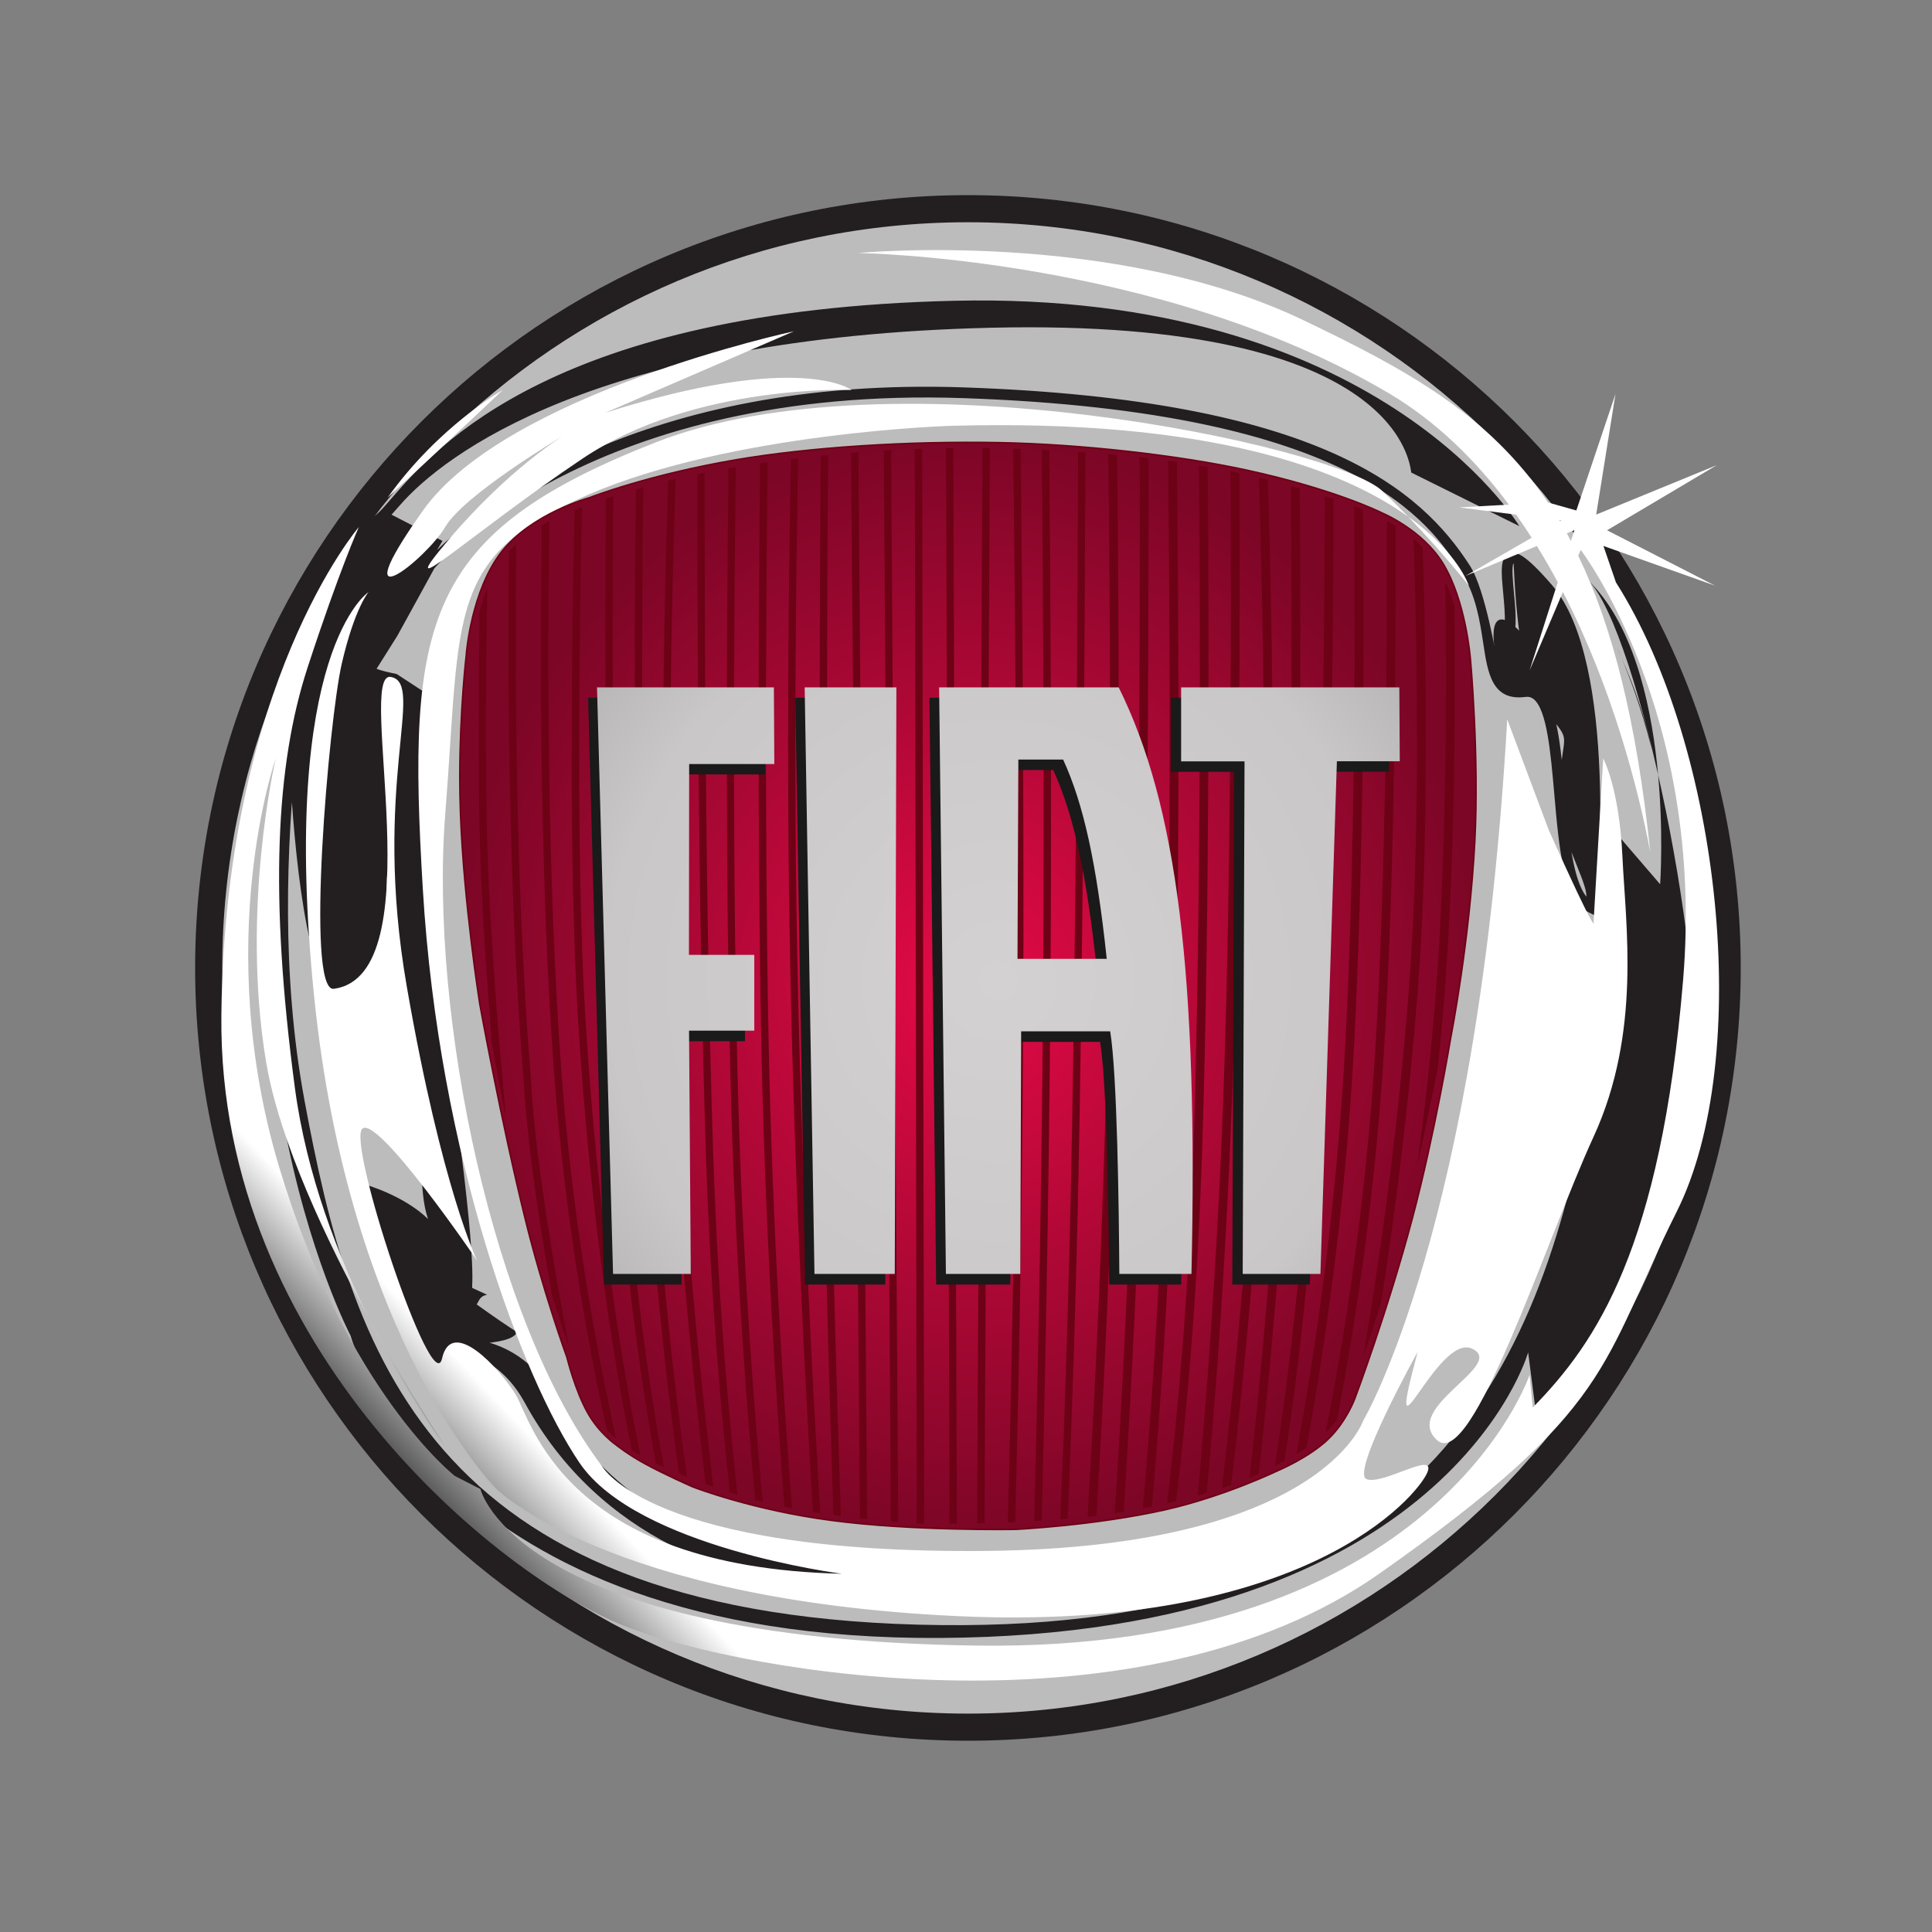 <?xml version="1.0" encoding="utf-8"?>
<!-- Generator: Adobe Illustrator 19.0.0, SVG Export Plug-In . SVG Version: 6.00 Build 0)  -->
<svg version="1.1" id="图层_1" xmlns="http://www.w3.org/2000/svg" xmlns:xlink="http://www.w3.org/1999/xlink" x="0px" y="0px"
	 width="2500px" height="2500px" viewBox="610 -1185 2500 2500" style="enable-background:new 610 -1185 2500 2500;"
	 xml:space="preserve">
<rect x="610" y="-1185" width="2500" height="2500" fill="#808080" stroke="none"/>
<style type="text/css">
	.st0{fill:#231F20;}
	.st1{fill:#BDBCBC;}
	.st2{clip-path:url(#SVGID_2_);}
	.st3{fill:url(#SVGID_3_);}
	.st4{fill:url(#SVGID_4_);stroke:#6D0115;stroke-width:2;}
	.st5{fill:#6D0115;}
	.st6{fill:#1A1A1A;}
	.st7{fill:url(#SVGID_5_);}
	.st8{fill:url(#SVGID_6_);}
	.st9{fill:url(#SVGID_7_);}
	.st10{fill:url(#SVGID_8_);}
</style>
<g>
	<path class="st0" d="M2862.5,67.5c0,552.3-447.7,1000-1000,1000c-552.3,0-1000-447.7-1000-1000c0-552.3,447.7-1000,1000-1000
		C2414.8-932.5,2862.5-484.8,2862.5,67.5"/>
	<path class="st1" d="M2827.4,67.5c0,532.9-432,964.9-964.9,964.9c-532.9,0-964.9-432-964.9-964.9c0-532.9,432-964.9,964.9-964.9
		C2395.4-897.4,2827.4-465.4,2827.4,67.5"/>
	<path class="st0" d="M1086.4-418.5c0,0.8-107.1,17.1-106.9,17.6c0.5,2.7-5.5,550.7,92.2,523.1c64.4-30.3,29.7-387.4,29.7-339.4
		c0,66.9,6.5,176.8,32.2,349.2c28.9,194.3,16.7,218.5,30.2,260.3c-31.4-30.5-80.3-44.2-80.3-44.2l69.3,234.1l51-0.5
		c0,0,0.7-15.7,1.4-16.5c1.4,0,50.4,3.6,84.1,65.3c194.9,356.7,707.9,219.5,573.6,227.2l211.4-25.5
		c-619.2,105.9-735.3-179.6-766.5-236.6c-19.5-28.6-75.6-58.5-110.8-41.5c0,0,86,3.4,82.2-19.4c26.9,26.1-66.9-42.3-66.9-42.3
		l4.7,14.8c14.5,1.5,8-14.2,23.3-16.8l-19-8.7c-2.4-3,10.6-18.5-35.9-330c-25.5-171.2-20.4-304.4-20.4-370.7
		c0-64.2-4.2-68.8-4.1-69.3l-37.7-24.6l-7.2-1.5c-10.4-2.1-20.7-5.4-25.2-7.9c2.3-3.5,3.7-8,3.7-15.6c0-7.3-0.8-16.9-1.8-29.3
		c-1.3-16.5-0.7-75.7-3-56c-120.2,1043.4,46.2-116.8,25.8-94.5l11.7-13.2c56.6-65.4,254.5-218,764.9-230
		c539.8-12.7,542.3,184.5,544.1,187.4l139.8,69.3c-1.8-3-183.5-304.4-731.7-291.6c-516.6,12.1-669.9,189.1-727.7,255.7l-11.4,13
		c-23.7,25.9-51,26.1-51,64.3c0,20.4-22.8,47.5-21.4,64.3C1099.8-281.2,1076.8-339,1086.4-418.5L1086.4-418.5z M2562.6-468.7
		c-11.8,5.1-10,24.2-7.5,50.6c1.8,19.7,3.9,42,0,57.6l13.5,3.4c4.5-17.9,2.3-41.5,0.3-62.3c-1.2-13.2-3.1-33.3-0.3-36.8
		c0.3,0.5,4.2,149.1,34.9,184.5c48.7,56.4,24.4,23.9,24.4,122.2c0,48.4,36.2,104.9,34.8,124.7c-18-22.9-23.2-81.6-27.8-134.4
		c-5.4-61.4-10-114.4-31.8-132c26.9-23.6-66.6-147.3-60.2-63.5c4.4,29.3-9.9-65.8-30.7-98.1c-63.7-99.2-195.7-215-654.3-230.9
		c-420.4-14.6-628.8,158-682.4,210.6l7-12l-68.3-35.2l-19.3,204.5L1124-362c0,0,47.2-85.6,48.1-87.6
		c7.4-8.7,206.6-236.8,685.3-220.2c510.2,17.7,603.4,162.7,643.2,224.5c19.2,29.8,24.2,63.2,28.7,92.6c5.8,38.8,11.4,75.3,54.9,69.5
		c4-0.5,7.3,0.4,10.3,2.8c17.2,13.9,22,69,26.7,122.3c6.1,70.5,11.9,137.1,44.3,153.5l9,4.6l1-10.1c1.2-12.9,29.2-317.8-57.2-417.8
		C2584.3-467.2,2571.8-472.6,2562.6-468.7L2562.6-468.7z M2747.2-216c-8.7-40.5-21.9-80-39.1-117.7
		C2717.8-311.1,2733.5-270.8,2747.2-216z M2708-333.7c-2-4.6-4-9.1-6.1-13.6C2704.2-342.8,2706-338.2,2708-333.7z M2664.6-434.6
		c114.1,110,93.6,393.8,93.6,393.8l-55.5-64.5v275l-38.4,77.3c-68.3,365.2-230.5,687.5-866.5,670.3
		c-636-17.2-734.1-356.6-793.9-678.9c-59.8-322.3,25.6-674.6,25.6-674.6c-187.8,558.6,34.2,979.7,34.2,979.7s106.7,395.3,764,391
		C2485,930.3,2587.4,565,2587.4,565l11.9,92.2c0,0,152.7-139.7,199.6-431.9C2822.8,77.4,2730.9-370.7,2664.6-434.6L2664.6-434.6z
		 M2701.9-347.3c-2.2-4.6-3.6-7.2-3.6-7.2C2699.6-352.1,2700.8-349.7,2701.9-347.3"/>
	<g transform="matrix(.495 0 0 -.495 -261.408 458.006)">
		<g>
			<defs>
				<path id="SVGID_1_" d="M6074.5,1092.5c0.7-6.9,1.5-13.3,2.3-20.2C6098.9,851.6,6109,910.6,6074.5,1092.5z M2773.9,2018.5
					c0,0,175.6,162,301,281.3C3074.9,2299.8,2907.7,2206,2773.9,2018.5z M2727.1-131.1c99.4-200.6,197.3-331.1,197.3-331.1
					S2831.2-321.6,2727.1-131.1z M5984.7,1796.8l-32.7,95.2l291.9-103.8L5961.5,1933l286.8,170.2L5933.1,1974l50.4,315.2
					l-102.3-304.4l-74.2,20.9c-155.5,231.2-369.2,347-638.1,475.9C4669.2,2721.4,4003,2657.8,4003,2657.8s786.4-10,1388-366.6
					c124.3-73.6,227.8-175.8,313.8-291.2l-129.8-7.2l148.8-19c14-19.8,27.6-39.9,40.6-60.3l-172.8-99.8l186.4,78.2
					c19.2-31,37.4-62.6,54.6-94.8l-73.7-230.7l87.1,205.3c129.1-249.7,197.1-514.9,228.4-679.5c-36.1,344.5-99.2,590.1-188.3,774.3
					l6.5,15.3c0,0,326.1-426.2,267.6-1125.3c-58.5-699-225.8-946.3-393-1116.8l-8.3,85.3c0,0-242.5-724.7-1446.5-707.6
					c-1204.1,17.1-1296.1,409.2-1296.1,409.2l-66.9,34.2c0,0-284.3,221.6-459.9,809.8c-175.6,588.2-8.4,1065.6-8.4,1065.6
					s-92-392.1-25.1-792.8c34.7-207.6,159.1-470,271-674.8c-82.1,165.6-165.4,379-195.7,606.6c-66.9,503-50.2,844,33.4,1099.7
					c83.6,255.7,133.8,366.6,133.8,366.6S2347.4,1532.5,2339.1,663c-8.4-869.6,727.4-1466.3,1053.5-1594.1
					c326.1-127.9,1354.6-298.3,1973.3,136.4c618.8,434.8,577,545.6,777.6,946.3C6344.3,552.2,6260.7,1362.1,5984.7,1796.8
					L5984.7,1796.8z M5838.3,1956.3c-0.7,1.1-1.3,2.2-2,3.3l6.3-0.8L5838.3,1956.3z M5867,1905c-3.5,6.7-7,13.5-10.6,20l19.7,8.3
					L5867,1905L5867,1905z M2924.4,1941.8c50.1,85.3,309.3,238.7,309.3,238.7s-142.2-85.3-301-272.8
					c-158.9-187.5,58.5,17.1,351.2,213.1c292.6,196,702.4,179,702.4,179s-133.8,102.3-643.8-59.7l493.3,213.1
					c0,0-752.5-162-969.9-468.9C2648.4,1677.5,2874.2,1856.5,2924.4,1941.8L2924.4,1941.8z M5441.4,1968.7
					c92.3-95.8,158.7-180.4,158.7-180.4S5572.9,1874.5,5441.4,1968.7z M2581.6,714.2c92-903.6,476.6-1287.3,476.6-1287.3
					s292.6-289.8,1204.1-332.4c911.4-42.6,1204.1,315.4,1229.2,375.1c25.1,59.7-117.1-34.1-158.9-17
					c-41.8,17,133.8,332.5,133.8,332.5c-92-341,50.2,51.1,142.1,8.5c92-42.6-184-153.4-91.9-238.7c91.9-85.3,284.2,520,409.7,792.8
					c125.4,272.8,83.6,554.1,75.3,733.1c-8.3,179-50.2,255.7-50.2,255.7l-25.1-426.3c0,0,16.8-59.6-117.1,238.8l-108.7,289.8
					c-75.2-1329.9-376.3-1832.9-376.3-1832.9s-108.7-332.4-986.7-341c-877.9-8.5-1003.4,221.7-1003.4,221.7
					C3049.8-138.3,2882.6,663,2924.4,1191.5c41.8,528.5,0,673.5,376.2,835.5c376.3,161.9,944.8,179,944.8,179
					c682.9,19.2,1026.3-115.8,1195.9-237.3c-21.9,22.8-44.2,45-67.1,66.8c-125.4,119.3-1287.7,366.6-1898.1,127.9
					c-610.4-238.7-652.2-468.9-610.4-1167.9c41.8-699,259.2-1278.7,409.7-1500.4c150.5-221.6,685.7-289.9,685.7-289.9
					c-727.5,17.1-811.1,400.6-852.9,468.9c-41.8,68.2-167.2,204.6-192.3,93.7c-25.1-110.8-249.9,566.8-208.1,601
					c41.8,34.1,300-345.2,300-345.2s-92,187.6-183.9,716.1c-92,528.5,50.1,792.8-41.8,809.9c-92,17.1,114.4-779.9-149-815.3
					c-75.1-10.1-12.8,704.8,20.7,849.8c33.4,144.9,69.8,187.2,69.8,187.2S2489.6,1617.8,2581.6,714.2"/>
			</defs>
			<clipPath id="SVGID_2_">
				<use xlink:href="#SVGID_1_"  style="overflow:visible;"/>
			</clipPath>
			<g class="st2">
				
					<linearGradient id="SVGID_3_" gradientUnits="userSpaceOnUse" x1="-2037.653" y1="802.03" x2="-1584.062" y2="1235.629" gradientTransform="matrix(2.075 0 0 2.075 6598.594 -2698.026)">
					<stop  offset="0" style="stop-color:#8C8C8C"/>
					<stop  offset="0.5" style="stop-color:#464646"/>
					<stop  offset="0.75" style="stop-color:#FFFFFF"/>
					<stop  offset="1" style="stop-color:#FFFFFF"/>
				</linearGradient>
				<path class="st3" d="M6074.5,1092.5C6076,1090.2,6074.5,1092.5,6074.5,1092.5z M2773.9,2018.5c0,0,175.6,162,301,281.3
					C3074.9,2299.8,2907.7,2206,2773.9,2018.5z M2727.1-131.1c99.4-200.6,197.3-331.1,197.3-331.1S2831.2-321.6,2727.1-131.1z
					 M5984.7,1796.8l-32.7,95.2l291.9-103.8L5961.5,1933l286.8,170.2L5933.1,1974l50.4,315.2l-102.3-304.4l-74.2,20.9
					c-155.5,231.2-369.2,347-638.1,475.9C4669.2,2721.4,4003,2657.8,4003,2657.8s786.4-10,1388-366.6
					c124.3-73.6,227.8-175.8,313.8-291.2l-129.8-7.2l148.8-19c14-19.8,27.6-39.9,40.6-60.3l-172.8-99.8l186.4,78.2
					c19.2-31,37.4-62.6,54.6-94.8l-73.7-230.7l87.1,205.3c129.1-249.7,197.1-514.9,228.4-679.5c-36.1,344.5-99.2,590.1-188.3,774.3
					l6.5,15.3c0,0,326.1-426.2,267.6-1125.3c-58.5-699-225.8-946.3-393-1116.8l-8.3,85.3c0,0-242.5-724.7-1446.5-707.6
					c-1204.1,17.1-1296.1,409.2-1296.1,409.2l-66.9,34.2c0,0-284.3,221.6-459.9,809.8c-175.6,588.2-8.4,1065.6-8.4,1065.6
					s-92-392.1-25.1-792.8c34.7-207.6,159.1-470,271-674.8c-82.1,165.6-165.4,379-195.7,606.6c-66.9,503-50.2,844,33.4,1099.7
					c83.6,255.7,133.8,366.6,133.8,366.6S2347.4,1532.5,2339.1,663c-8.4-869.6,727.4-1466.3,1053.5-1594.1
					c326.1-127.9,1354.6-298.3,1973.3,136.4c618.8,434.8,577,545.6,777.6,946.3C6344.3,552.2,6260.7,1362.1,5984.7,1796.8
					L5984.7,1796.8z M5838.3,1956.3c-0.7,1.1-1.3,2.2-2,3.3l6.3-0.8L5838.3,1956.3z M5867,1905c-3.5,6.7-7,13.5-10.6,20l19.7,8.3
					L5867,1905L5867,1905z M2924.4,1941.8c50.1,85.3,309.3,238.7,309.3,238.7s-142.2-85.3-301-272.8
					c-158.9-187.5,58.5,17.1,351.2,213.1c292.6,196,702.4,179,702.4,179s-133.8,102.3-643.8-59.7l493.3,213.1
					c0,0-752.5-162-969.9-468.9C2648.4,1677.5,2874.2,1856.5,2924.4,1941.8L2924.4,1941.8z M5441.4,1968.7
					c92.3-95.8,158.7-180.4,158.7-180.4S5572.9,1874.5,5441.4,1968.7z M2581.6,714.2c92-903.6,476.6-1287.3,476.6-1287.3
					s292.6-289.8,1204.1-332.4c911.4-42.6,1204.1,315.4,1229.2,375.1c25.1,59.7-117.1-34.1-158.9-17
					c-41.8,17,133.8,332.5,133.8,332.5c-92-341,50.2,51.1,142.1,8.5c92-42.6-184-153.4-91.9-238.7c91.9-85.3,284.2,520,409.7,792.8
					c125.4,272.8,83.6,554.1,75.3,733.1c-8.3,179-50.2,255.7-50.2,255.7l-25.1-426.3c0,0,16.8-59.6-117.1,238.8l-108.7,289.8
					c-75.2-1329.9-376.3-1832.9-376.3-1832.9s-108.7-332.4-986.7-341c-877.9-8.5-1003.4,221.7-1003.4,221.7
					C3049.8-138.3,2882.6,663,2924.4,1191.5c41.8,528.5,0,673.5,376.2,835.5c376.3,161.9,944.8,179,944.8,179
					c682.9,19.2,1026.3-115.8,1195.9-237.3c-21.9,22.8-44.2,45-67.1,66.8c-125.4,119.3-1287.7,366.6-1898.1,127.9
					c-610.4-238.7-652.2-468.9-610.4-1167.9c41.8-699,259.2-1278.7,409.7-1500.4c150.5-221.6,685.7-289.9,685.7-289.9
					c-727.5,17.1-811.1,400.6-852.9,468.9c-41.8,68.2-167.2,204.6-192.3,93.7c-25.1-110.8-249.9,566.8-208.1,601
					c41.8,34.1,300-345.2,300-345.2s-92,187.6-183.9,716.1c-92,528.5,50.1,792.8-41.8,809.9c-92,17.1,114.4-779.9-149-815.3
					c-75.1-10.1-12.8,704.8,20.7,849.8c33.4,144.9,69.8,187.2,69.8,187.2S2489.6,1617.8,2581.6,714.2"/>
			</g>
		</g>
	</g>
	
		<radialGradient id="SVGID_4_" cx="-931.374" cy="-526.86" r="78.395" gradientTransform="matrix(8.475 0 0 9.059 9755.509 4863.296)" gradientUnits="userSpaceOnUse">
		<stop  offset="0" style="stop-color:#E60A47"/>
		<stop  offset="1" style="stop-color:#7C0626"/>
	</radialGradient>
	<path class="st4" d="M1923.9,794c0.7,0,103.7-5.1,193.5-25.3c78.1-17.6,147.1-51.2,147.8-51.5l0.3-0.1l0.3-0.1
		c0.4-0.2,38.9-16.8,62.5-39.4c24-22.9,34.9-53,35-53.3c0.5-1.3,42.5-113.3,74.3-232.9c29.2-110.1,49.3-231.8,49.5-233
		c0.3-1.6,24.5-124.6,31.3-255.4c5.7-109.9-5.6-234.7-5.8-236c-0.1-0.9-5.9-74.9-35.6-123.2c-26.7-43.4-78.1-64.8-78.6-65l-0.4-0.2
		l-0.4-0.2c-0.6-0.3-60.4-30.2-173.7-54.9c-90.4-19.7-216.1-33.7-320.1-35.7c-119-2.3-246.7,6-341.6,22.2
		c-113.8,19.5-187.8,48.4-188.5,48.7l-0.6,0.2l-0.6,0.2c-0.7,0.2-74.5,20.4-113.3,69.7c-39.4,50-45.8,132.2-45.8,133l0,0.5
		c-0.1,0.8-8.4,71.7-8.4,158.5c0,15.6,0.3,31.6,0.9,47.9c4.4,115.7,24.7,243.9,24.9,245.2c0.2,1.3,27.6,151.8,58.9,278.6
		c23.1,94,53.3,177.2,53.6,178l0.2,0.6l0.2,0.6c0.1,0.4,10.4,42.6,27.1,72.1c14.5,25.6,36,40.7,36.2,40.8l0.4,0.2l0.3,0.3
		c0.2,0.1,14.7,11.9,37.1,24.1c25.8,14.1,60.3,29.2,61.7,29.8c2.4,1,78.5,30.1,178.9,43.3C1789.9,796.3,1922.6,794,1923.9,794z"/>
	<path class="st5" d="M1469.3,713.4c-4.5-2.1-7-3.3-7-3.3c-0.3-0.1-1.6-0.7-3.6-1.6l-0.8-4.5c-18-99.1-45.4-280.1-54.4-500.8
		c-11.1-259.5-10.7-577.6-9.6-731.7v-11.1c3-1,6.2-2,9.4-3.1l0,11.2c-1.1,152.8-1.6,473.3,9.6,734.4
		c9.1,224.6,37.4,407.8,55.2,505.2L1469.3,713.4L1469.3,713.4z"/>
	<path class="st5" d="M1498.9,726.1c-3.6-1.5-7.1-2.9-10.2-4.2l-0.9-6.9c-13.1-93.3-36.2-283.5-47.2-526.8
		c-11.7-258.6-9.6-583.7-7.7-731.5l0-8.3c3.1-0.9,6.2-1.8,9.4-2.7l0,9.2c-1.8,146.8-4,473.4,7.7,732.9
		c11.3,248.8,35.2,441.9,48.1,532.4L1498.9,726.1z M1720.8-591.8c2.4,286.5,9.2,1113,11.2,1352.4l0.2,20.2c-3.1-0.3-6.2-0.7-9.4-1
		l-0.2-19.2c-2-239.2-8.8-1063.6-11.2-1351.1l-0.2-8.4c3.2-0.3,6.4-0.5,9.5-0.8L1720.8-591.8z M1843.6-595.5l4.5,1362.9l0.1,19.1
		c-3.3,0-6.5,0.1-9.5,0.1V765c-0.9-284.4-3.7-1117.1-4.5-1363.5l0-6.4l9.2-0.1L1843.6-595.5L1843.6-595.5z M1890.8-594.2L1884,767.5
		l0,18.4c-3.3,0.1-6.4,0.2-9.6,0.2l0.1-15c1.2-241.9,5.4-1088.9,6.8-1367.3l-0.2-9c3.3,0,6.6,0.1,9.8,0.1L1890.8-594.2z
		 M2018.2,762.6c6.8-112.1,19.6-349.6,24.8-618.4c5.4-274,3-585.7,1.3-732.1l-0.5-9.4c3.8,0.3,7.6,0.7,11.4,1l0.5,12.1
		c1.6,148,3.9,456.9-1.4,728.7c-5.2,266.6-17.8,502.4-24.6,615.8l-1,16.2c-4,0.5-7.4,0.9-11.4,1.4L2018.2,762.6z M2340.4,651.5
		c-4.5,6.1-9.4,11.7-14.8,17l4.5-24c19.7-102.1,45.2-260.1,57.9-445.6c15.1-220.5,17.1-522.1,16.7-693.4l0.2-16.4
		c3.7,2,7.4,4.2,11.1,6.5l0,21.9c0.2,173.3-2,466.4-16.8,682.2c-12.5,182.1-37.3,337.8-56.9,440.5L2340.4,651.5z M2449.4,281.6
		c9-71,16-142.2,20.9-213.5c11.4-168.2,11.7-358.7,10.2-480l-0.2-20.2c4.6,10.4,8.5,21,11.7,31.9l0.2,18.8
		c1,121.4-0.1,295.3-10.6,450.2c-2.2,31.8-4.7,63.6-7.8,95.4l-3.5,34.1c-8.4,42.1-17.3,84.1-26.6,126L2449.4,281.6L2449.4,281.6z"/>
	<path class="st5" d="M2300.3,688.4c-3.6,2.4-7.9,5.2-12.7,8.1l3.4-19.3c18.9-104,48.3-292.9,59.9-512.3
		c12.7-241,12.7-527.6,11.7-674.2l-0.4-20.8c3.2,1.1,7.1,2.5,11.3,4.2l0.5,19.3c1,147.7,0.9,432.3-11.7,672
		c-11.2,213.4-39.3,397.9-58.3,504.1L2300.3,688.4L2300.3,688.4z M2161.1,736.1c8.9-96.9,25.3-297.6,33.2-539.7
		c8.8-271.8,8.9-593.8,8.2-749.4l-0.3-22.1c3.9,0.8,7.8,1.6,11.6,2.5l0,21.4c0.7,156.3,0.6,477.1-8.2,748
		c-7.8,240.5-24,440.2-33,538.1l-1.2,11.9c-3.7,1.1-7.5,2.2-11.7,3.4L2161.1,736.1z M2122,745.2c9.8-82.3,25.9-241.9,32.5-449.4
		c9.7-301.9,8.5-682.7,7.2-858.9l-0.2-19.6c3.8,0.6,7.5,1.3,11.1,2l0.4,20.5c1.3,177.5,2.4,556-7.2,856.5
		c-6.5,204.3-22.2,362.3-32.1,446.1l-1.8,15.2c-3.8,0.9-7.8,1.9-11.8,2.8L2122,745.2L2122,745.2z M2090.2,751.9
		c7.7-87,20.9-259.4,27.1-469.2c8.7-293.1,6.4-664.3,4.4-857.8l-0.2-13.8c3.9,0.5,7.7,1.1,11.4,1.6l0.2,18.5
		c2.1,195.3,4.2,561.7-4.4,851.8c-6.1,206.5-19.1,376.8-26.8,465.4l-1.4,16.1c-3.9,0.8-7.6,1.6-11.6,2.3L2090.2,751.9L2090.2,751.9z
		 M2053.4,759.3c6.5-101.7,18.8-314.1,24.2-541.9c7.2-302.9,7.5-640.7,7.2-798.9l-0.3-11.9c3.8,0.4,7.6,0.9,11.4,1.3l0.2,13.4
		c0.3,159.4-0.1,495.1-7.2,796.3c-5.3,225.1-17.4,435.2-23.9,538.4l-1,15.2c-4,0.7-7.3,1.2-11.5,1.9L2053.4,759.3L2053.4,759.3z
		 M2014.4-586.8c-0.5,161.9-2.1,529.1-7.3,842.3c-2.9,168.3-7.8,336.5-14.6,504.6l-0.9,20.1c-3.2,0.3-6.4,0.5-9.6,0.8l0.9-17.8
		c4-97.2,11-288.5,14.7-507.8c5.3-314.8,6.9-684,7.4-844.6l0.1-11.1c3.2,0.2,6.4,0.4,9.5,0.7L2014.4-586.8L2014.4-586.8z
		 M1967.8-594.2c1.3,142.8,3.3,422.4,1.5,685.8c-1.9,285.2-8.1,557.4-11,674.7l-0.4,16.4c-3.2,0.2-6.4,0.4-9.6,0.6l0.4-13.9
		c2.9-115.3,9.2-390,11.1-677.8c1.7-261.9-0.2-539.7-1.5-683.3l-0.1-11.2c3.1,0.1,6.3,0.3,9.4,0.4L1967.8-594.2L1967.8-594.2z
		 M1930.7-594.9c1.9,163.8,4.6,457.1,3.3,733.6c-1.2,257.3-6.7,503.7-10,632.5l-0.3,13.3l-9.5,0.4l0.4-15.6
		c3.3-129.2,8.8-374.5,10-630.6c1.3-275.2-1.3-566.8-3.3-731.1l-0.2-12l9.5,0.3L1930.7-594.9L1930.7-594.9z M1597.1,758.5
		c-3.3-0.8-6.5-1.7-9.8-2.5l-0.6-6.1c-7.9-85.5-23.9-277.9-30.5-503.7c-8.4-288.1-5.6-648.1-3.6-817.6l-0.1-7.4
		c3.2-0.5,6.3-1.1,9.5-1.6l0,7.5c-2.1,168.8-4.9,530,3.5,818.9c6.7,228.7,23,423.1,30.8,506.6L1597.1,758.5L1597.1,758.5z
		 M1533.1,739.1c-3.4-1.2-6.7-2.4-10-3.6l-0.8-7.1c-14.4-120.4-42.4-380.5-51.2-656.5c-7.5-233.5-1-494,3.3-625.1l0.2-9.6
		c3.1-0.8,6.3-1.5,9.5-2.3l-0.1,8.3c-4.4,129.6-11,392.8-3.5,628.4c9,279.8,37.6,543.4,51.8,661.1L1533.1,739.1L1533.1,739.1z
		 M1264.4,259.1c-11.5-56.1-18.3-97.1-18.4-97.9l-1.6-24.6c-6.6-84-12.6-178.1-14-258.3c-1.6-94.9-0.9-189.7,0.1-260.7l-0.4-9
		c2.8-11.2,6.4-22.2,10.5-33l-0.8,50.4c-1,69.9-1.6,161,0,252.2c1.8,101.5,10.9,225.3,19.4,322.6L1264.4,259.1L1264.4,259.1z
		 M1346.4,558.7c-6.5-19.2-14-41.8-21.8-66.5l-5.8-33.2c-14.7-87-27.8-179.4-31.5-250.4c-19.2-235.9-20.2-508.3-19-653.2l0.2-26.7
		c3-3.3,6.1-6.4,9.2-9.3l0.1,25.2c-1.3,141.7-0.8,421.7,18.9,663.3c4.3,82.8,21.4,194.8,39,293.2L1346.4,558.7z M1392.8,608.3
		c-19.4-95.6-43.3-236.7-55.7-398c-19.2-250.3-18.6-544.8-16.7-690.5l0.2-30.1c-2.8,1.4-6,3.2-9.7,5.3l0,25.1
		c-1.9,146-2.5,440.5,16.7,690.8c12.3,160.7,36.1,301.3,55.5,397.2l12.1,56.9c2.1,2.4,4.3,4.7,6.6,6.9c1.7,1.6,3.5,3.2,5.3,4.8
		L1392.8,608.3L1392.8,608.3z M1563.7,744c-8.8-78.9-24.3-238.7-30.7-431.5c-10.6-317.2-11.3-713.2-11.1-877.7l-0.1-8
		c-3.2,0.6-6.4,1.3-9.5,1.9l0.2,7c-0.2,165.1,0.6,560.3,11.1,877.1c6.3,188.5,21.2,345.6,30.1,426.5l0.7,7c3.2,1.1,6.5,2.1,9.8,3.1
		L1563.7,744L1563.7,744z"/>
	<path class="st5" d="M1363-528.6c-3.5,1.3-6.7,2.6-9.6,3.8l-0.2,14.2c-3.2,148.1-7.3,444.1,4.4,638.6
		c16.7,275.9,51.3,471.4,68.4,555.4l1.6,8.3c3.6,2.3,7.7,4.7,11.2,6.6l-2.1-10.1c-16.5-79.6-52.4-277.7-69.5-560.7
		c-11.8-195.8-7.5-494.8-4.4-641.5l0.3-14.9 M1602.8-586.8l-9.5,1.4l0.2,7.9c-1.6,154.2-3.7,459.2,1.3,726.2
		c4.7,253.9,20.3,485.4,29.1,600.1l1.1,15.9c3.2,0.7,6.4,1.3,9.7,1.9l-1-14.1c-8.7-112.9-24.6-347-29.4-604
		c-5-267.3-2.9-572.7-1.2-726.7L1602.8-586.8L1602.8-586.8z M1642.9-592c-3.2,0.4-6.4,0.8-9.6,1.2l0,7.7
		c-2.4,125.7-6.1,385.9-0.8,644.9c5.7,294.6,21.1,572.7,28.6,694.9l0.8,14.8c3.3,0.5,6.5,1,9.7,1.5l-1.1-16.2
		c-7.4-121.7-22.9-400.2-28.6-695.2c-5.3-259.4-1.6-520,0.8-645.4L1642.9-592L1642.9-592z M1681.5-596.2c-3.1,0.3-6.3,0.6-9.4,0.9
		l-0.1,7.8c-1.1,134.9-2.5,418.7,0.7,693.9c3.1,266.9,11.2,530.8,15.2,651.7l0.6,17.3c3.2,0.4,6.4,0.9,9.5,1.3l-0.6-18.7
		c-4-120.7-12.1-384.7-15.2-651.7c-3.3-276.5-1.8-561.6-0.7-695.7L1681.5-596.2L1681.5-596.2z M1763.4-602.6
		c-3.3,0.2-6.6,0.4-9.9,0.6l0.2,5.3c1.6,247.4,7.2,1090.8,9,1364.2l0.2,16.4c3.3,0.3,6.5,0.6,9.5,0.8l-0.2-16.5
		c-1.8-272.8-7.4-1118.5-9.1-1365.4L1763.4-602.6L1763.4-602.6z M1803.2-604.3c-3.2,0.1-6.4,0.2-9.6,0.3l0.2,9.1l2.5,1358.6
		l-0.1,22.5c2.5,0.2,4.2,0.2,5.3,0.3c0.5,0,2,0,4.3,0.1l0-23.5c-0.5-254-2-1096.3-2.5-1358L1803.2-604.3L1803.2-604.3z
		 M2193.2,723.2c13.6-114.8,38.4-352.1,48.9-636.7c7.8-211.9,1.6-496-2.5-638.2l-0.7-15.3c4,0.9,7.8,1.9,11.6,2.8l0.6,15.7
		c4.1,143.4,10.1,424.9,2.4,635.3c-10.5,284.2-35.2,521.4-48.9,636.8l-1.6,13.2c-4,1.4-7.9,2.7-11.9,3.9L2193.2,723.2L2193.2,723.2z
		"/>
	<path class="st5" d="M2240.5,706.8c11-100,30.4-297.5,42.1-544c11.2-236.6,10.6-542.2,9.3-704.1l-0.2-11.8
		c-3.7-1.1-7.5-2.1-11.4-3.2l0.3,14c1.4,161.6,2,467.7-9.2,704.7c-11.8,249.4-31.5,448.7-42.4,547.2l-2.1,17.9
		c3.4-1.6,7.4-3.4,11.8-5.4L2240.5,706.8L2240.5,706.8z M2275.2,684.9c13.4-89.5,31.5-235.7,41.9-422.6
		c15.3-277.9,18.1-632.5,18.5-791l-0.2-10.5c-3.2-1.1-6.9-2.4-11.2-3.8l0.1,10.6c-0.4,156.5-3.1,514.2-18.5,794.1
		c-10.7,194.5-30,344.8-43.4,432.7l-2.6,17.3c4.2-2.1,8.3-4.2,12.4-6.4L2275.2,684.9L2275.2,684.9z M2374.4,569
		c0,0,10.2-28,22.7-68.1l4.8-31.2c15.5-103.4,31.8-232.3,42.6-372.1c14.4-186,11.2-412.6,7.2-548.9l-0.9-25.7
		c-3.8-3.9-7.7-7.5-11.9-11l0.9,20.9c4.2,133.8,8.2,370.8-6.8,563.9c-12.5,162.3-32.5,309.9-50,419.8L2374.4,569L2374.4,569z"/>
	<g>
		<g>
			<path class="st6" d="M1574,162.3V64.2h-84.2l0.3-247.1H1600l-0.6-99.2H1371l20.7,759.3H1492l-2.2-314.8L1574,162.3z
				 M1639.1-282.1l12.7,759.3h103.7l2.1-759.3H1639.1z M2304.9,477.2l21.3-663.6h81.2l-0.6-95.7h-281.7v95.8h81.9l-2.4,663.5
				L2304.9,477.2z M1913.9,69.3l1.1-257.9h57.9c26.2,57.4,43.1,133.4,56.3,257.9H1913.9L1913.9,69.3z M1821.4,477.2h96l1.1-314h115
				c9,55.4,11.3,226.5,11.8,314h93.1c8.8-387.6-18.5-606.7-93.9-759.3h-231.8L1821.4,477.2L1821.4,477.2z"/>
		</g>
		<g transform="matrix(1.393 0 0 1.654 79.237 96.43)">
			
				<radialGradient id="SVGID_5_" cx="-408.613" cy="-227.966" r="44.003" gradientTransform="matrix(16.452 0 0 14.274 8030.802 3246.561)" gradientUnits="userSpaceOnUse">
				<stop  offset="0" style="stop-color:#D3D1D2"/>
				<stop  offset="0.5" style="stop-color:#C9C7C8"/>
				<stop  offset="1" style="stop-color:#8D8B8C"/>
			</radialGradient>
			<path class="st7" d="M1081.6-27.7h-60.6l0.2-149.3h79.1l-0.4-60H935.6l14.9,458.9h72.2l-1.6-190.3h60.6V-27.7z"/>
			
				<radialGradient id="SVGID_6_" cx="-408.613" cy="-227.966" r="44.004" gradientTransform="matrix(16.452 0 0 14.274 8030.802 3246.561)" gradientUnits="userSpaceOnUse">
				<stop  offset="0" style="stop-color:#D3D1D2"/>
				<stop  offset="0.5" style="stop-color:#C9C7C8"/>
				<stop  offset="1" style="stop-color:#8D8B8C"/>
			</radialGradient>
			<path class="st8" d="M1213.7-237h-85.2l9.1,458.9h74.6L1213.7-237z"/>
			
				<radialGradient id="SVGID_7_" cx="-408.613" cy="-227.966" r="44.002" gradientTransform="matrix(16.452 0 0 14.274 8030.802 3246.561)" gradientUnits="userSpaceOnUse">
				<stop  offset="0" style="stop-color:#D3D1D2"/>
				<stop  offset="0.5" style="stop-color:#C9C7C8"/>
				<stop  offset="1" style="stop-color:#8D8B8C"/>
			</radialGradient>
			<path class="st9" d="M1535.4,221.9h72.2l15.3-401.1h58.4l-0.4-57.8h-202.7v57.9h58.9L1535.4,221.9z"/>
			
				<radialGradient id="SVGID_8_" cx="-408.613" cy="-227.966" r="44.001" gradientTransform="matrix(16.452 0 0 14.274 8030.802 3246.561)" gradientUnits="userSpaceOnUse">
				<stop  offset="0" style="stop-color:#D3D1D2"/>
				<stop  offset="0.5" style="stop-color:#C9C7C8"/>
				<stop  offset="1" style="stop-color:#8D8B8C"/>
			</radialGradient>
			<path class="st10" d="M1326.2-24.6l0.8-155.9h41.6c18.9,34.7,31,80.6,40.5,155.9H1326.2z M1259.7,221.9h69.1l0.8-189.8h82.7
				c6.5,33.5,8.1,136.9,8.5,189.8h67c6.3-234.3-13.3-366.7-67.6-458.9h-166.8L1259.7,221.9z"/>
		</g>
	</g>
</g>
</svg>

